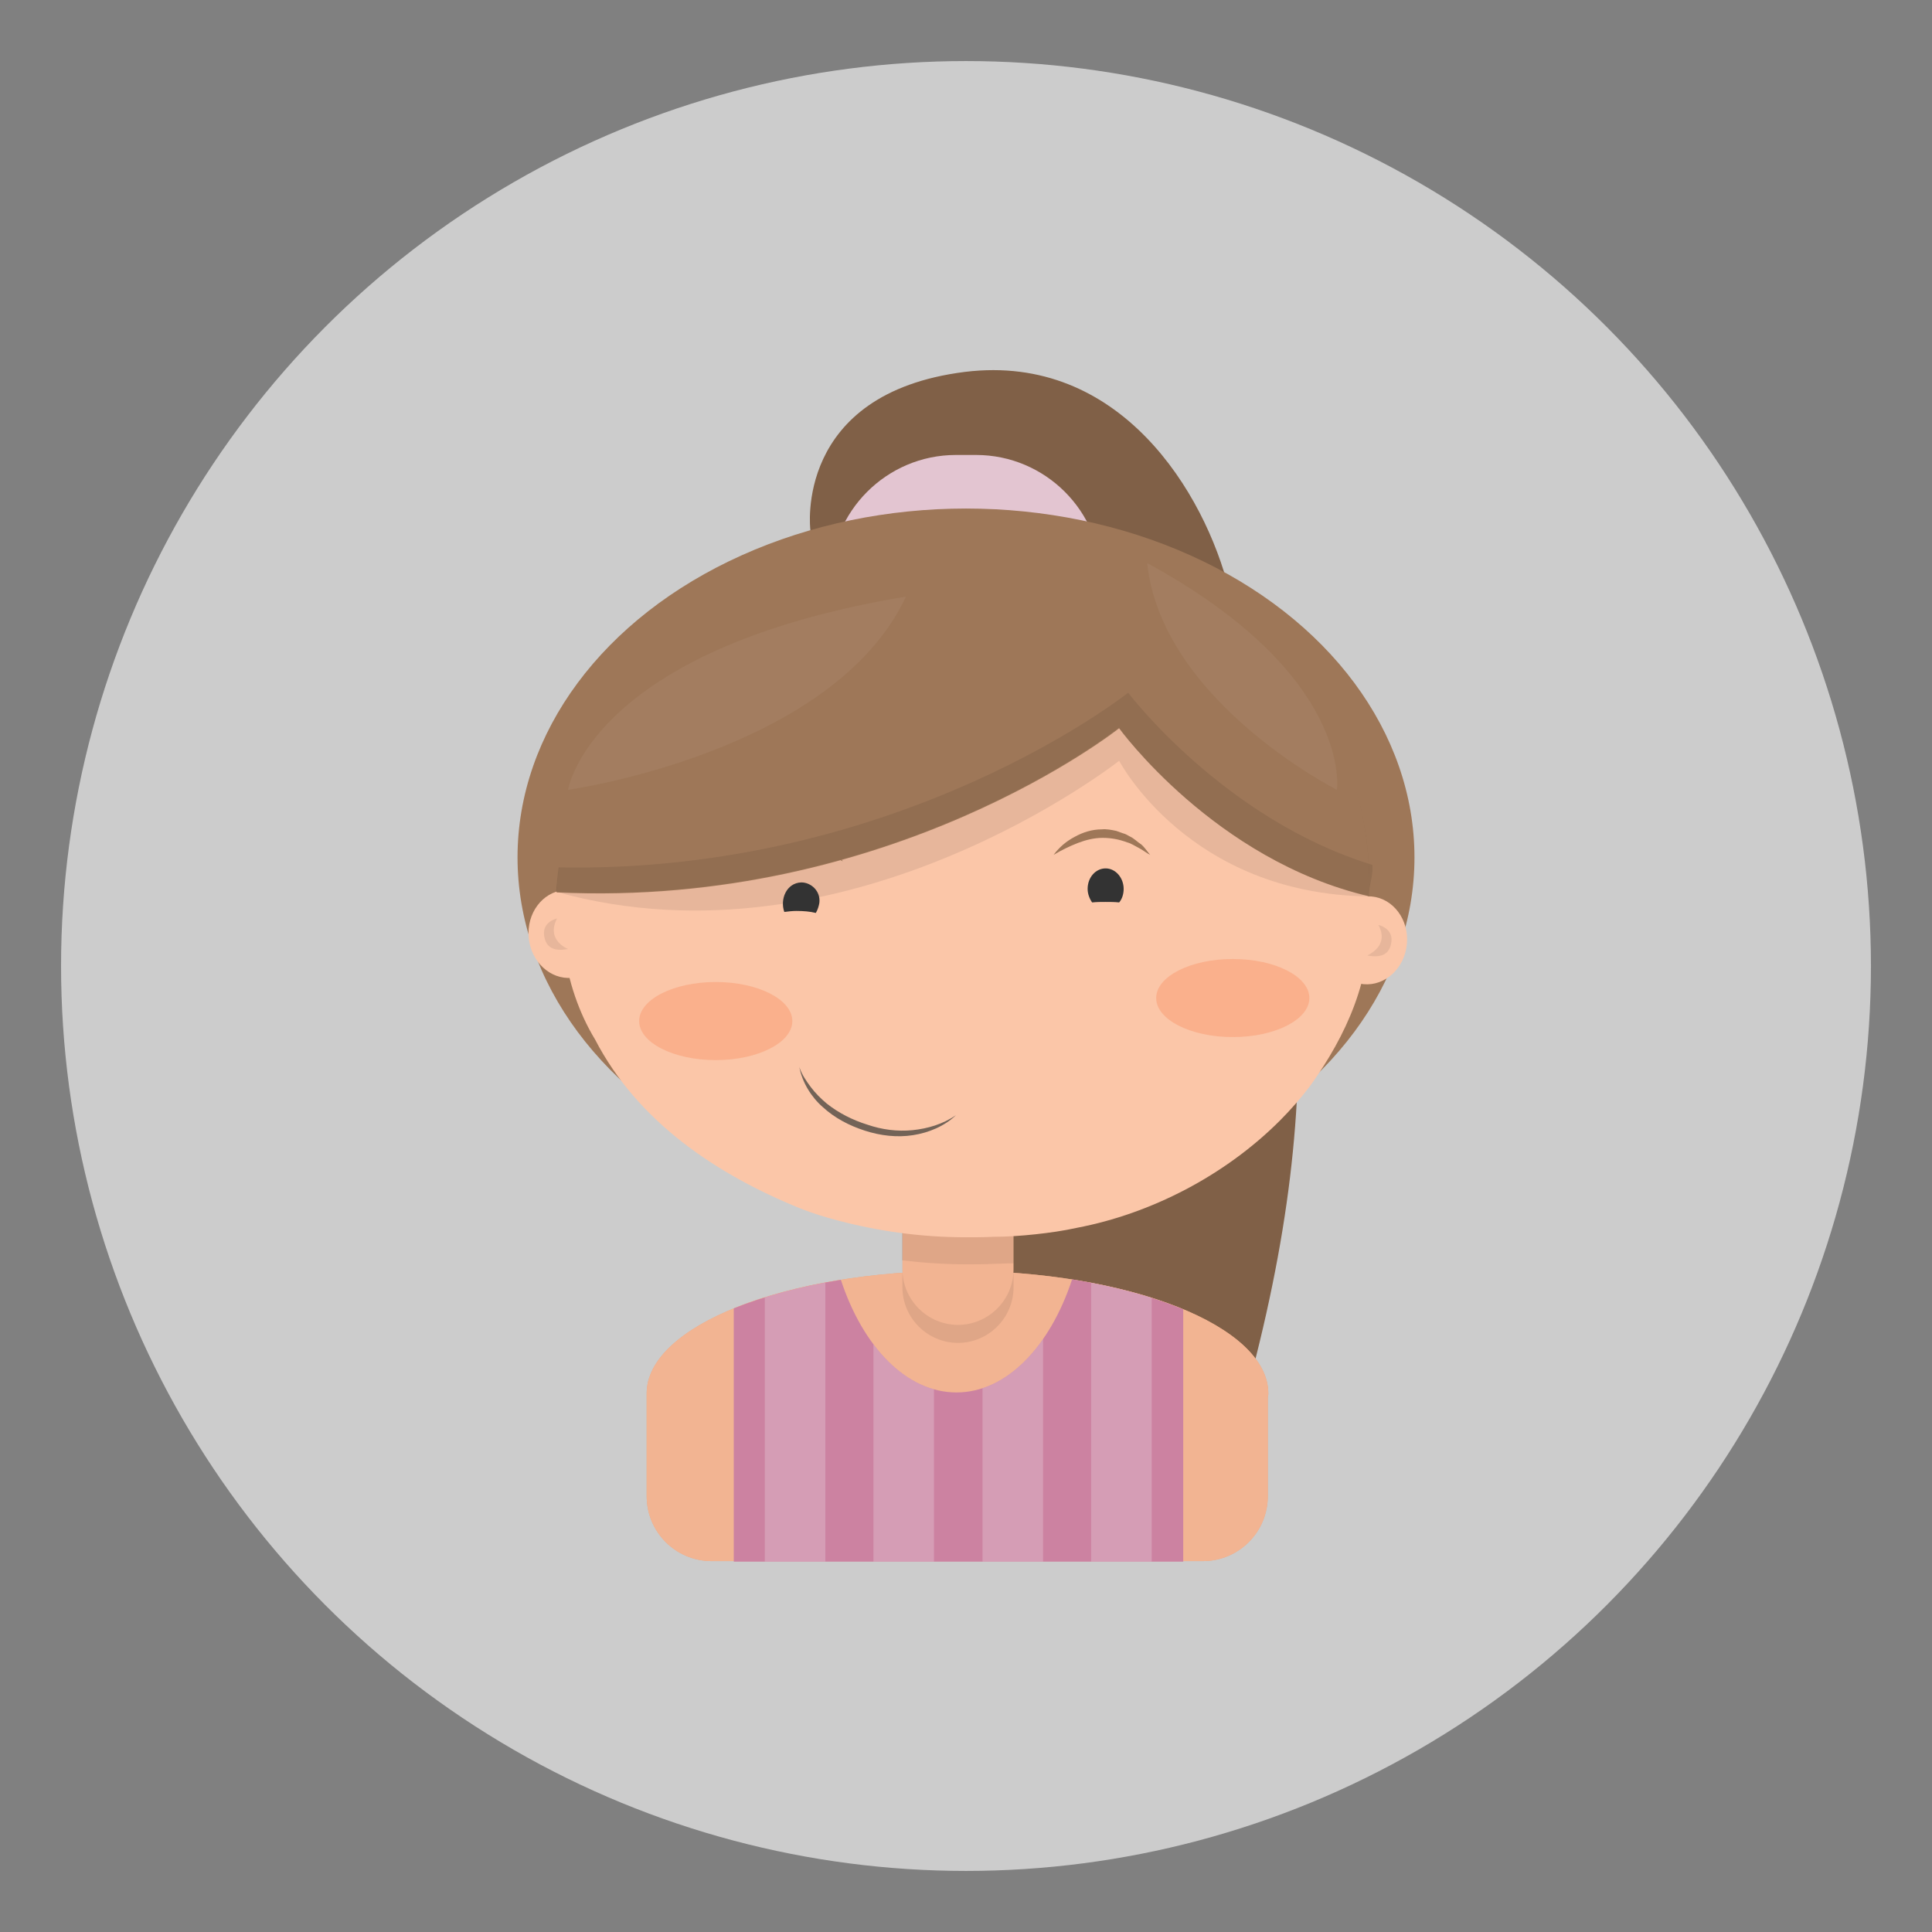 <?xml version="1.0" encoding="utf-8"?>
<!-- Generator: Adobe Illustrator 21.1.0, SVG Export Plug-In . SVG Version: 6.00 Build 0)  -->
<svg version="1.1" id="圖層_1" xmlns="http://www.w3.org/2000/svg" xmlns:xlink="http://www.w3.org/1999/xlink" x="0px" y="0px"
	 viewBox="0 0 386 386" style="enable-background:new 0 0 386 386;" xml:space="preserve">
<rect x="0" y="0" width="386" height="386" fill="#808080" stroke="none"/>
<style type="text/css">
	.st0{fill:#CCCCCC;}
	.st1{fill:#806047;}
	.st2{fill:#E3C5D1;}
	.st3{fill:#9E7758;}
	.st4{fill:#EB8D00;}
	.st5{clip-path:url(#SVGID_2_);fill:#F2B492;}
	.st6{fill:none;}
	.st7{opacity:8.000000e-02;}
	.st8{fill:#F2B492;}
	.st9{fill:#FBC6A8;}
	.st10{opacity:5.000000e-02;fill:#FFFFFF;}
	.st11{fill:#CC82A1;}
	.st12{opacity:0.4;}
	.st13{clip-path:url(#SVGID_4_);fill:#E3C5D1;}
	.st14{opacity:0.5;fill:#FB9B71;}
	.st15{fill:#333333;}
	.st16{fill:#736357;}
</style>
<g>
	<circle class="st0" cx="193" cy="193" r="180.8"/>
	<g>
		<g>
			<path class="st1" d="M161.9,105.8c0,0-3.4-27.2,30.9-31.5c31-3.8,47.9,24.1,52.8,43.7c15.4,62,20.8,101.3,1.2,168.3
				c0,0-26.1,18.2-38.4-3.4C183.1,238.4,161.9,105.8,161.9,105.8z"/>
			<path class="st2" d="M220.1,117.7c0,13.8-11.2,25.1-25.1,25.1h-4c-13.8,0-25.1-11.2-25.1-25.1v-1.7c0-13.8,11.2-25.1,25.1-25.1h4
				c13.8,0,25.1,11.2,25.1,25.1V117.7z"/>
			<ellipse class="st3" cx="193" cy="171.3" rx="89.6" ry="69.7"/>
			<path class="st4" d="M209.7,260.9"/>
			<g>
				<defs>
					<path id="SVGID_1_" d="M253.4,278.4c0-13.5-27.8-24.5-62.1-24.5c-34.3,0-62.1,11-62.1,24.5c0,0.2,0,0.4,0,0.7
						c0,0.3,0,0.6,0,0.8v19c0,7.2,5.8,13,13,13h98.1c7.2,0,13-5.8,13-13v-19c0-0.3,0-0.6,0-0.8C253.4,278.8,253.4,278.6,253.4,278.4
						z"/>
				</defs>
				<use xlink:href="#SVGID_1_"  style="overflow:visible;fill:#E8A682;"/>
				<clipPath id="SVGID_2_">
					<use xlink:href="#SVGID_1_"  style="overflow:visible;"/>
				</clipPath>
				<path class="st5" d="M253.4,278.4c0-13.5-27.8-24.5-62.1-24.5c-34.3,0-62.1,11-62.1,24.5c0,0.2,0,0.4,0,0.7c0,0.3,0,0.6,0,0.8
					v19c0,7.2,5.8,13,13,13h98.1c7.2,0,13-5.8,13-13v-19c0-0.3,0-0.6,0-0.8C253.4,278.8,253.4,278.6,253.4,278.4z"/>
			</g>
			<path class="st6" d="M253.4,278.4c0-13.5-27.8-24.5-62.1-24.5c-34.3,0-62.1,11-62.1,24.5c0,0.2,0,0.4,0,0.7c0,0.3,0,0.6,0,0.8v19
				c0,7.2,5.8,13,13,13h98.1c7.2,0,13-5.8,13-13v-19c0-0.3,0-0.6,0-0.8C253.4,278.8,253.4,278.6,253.4,278.4z"/>
			<path class="st7" d="M202.5,257.2c0,6.1-5,11.1-11.1,11.1l0,0c-6.1,0-11.1-5-11.1-11.1v-16.6c0-6.1,5-11.1,11.1-11.1l0,0
				c6.1,0,11.1,5,11.1,11.1V257.2z"/>
			<path class="st8" d="M202.5,253.6c0,6.1-5,11.1-11.1,11.1l0,0c-6.1,0-11.1-5-11.1-11.1V237c0-6.1,5-11.1,11.1-11.1l0,0
				c6.1,0,11.1,5,11.1,11.1V253.6z"/>
			<path class="st7" d="M191.3,225.8c-6.1,0-11.1,5-11.1,11.1v14.9c4.2,0.5,8.5,0.8,12.9,0.8c1.9,0,3.7,0,5.5-0.1
				c1.3,0,2.6-0.1,3.9-0.1V237C202.5,230.8,197.5,225.8,191.3,225.8z"/>
			<path class="st9" d="M273.5,182.5c0.7,13-4.5,24.3-11.7,34.4c-1.9,2.5-3.9,4.8-6.1,7c-11,11-25.8,18.6-40.5,21.4
				c-2.7,0.6-5.5,1-8.3,1.3c-2.8,0.3-5.6,0.5-8.4,0.5c-1.8,0.1-3.7,0.1-5.5,0.1c-8.9,0-17.4-1.2-25.4-3.3c-2.7-0.7-5.3-1.5-7.8-2.5
				c-16.7-6.8-32.4-17.3-40.9-33.7c-1.7-2.8-3-5.7-4-8.6c-9.1-26.4,7.5-57.1,32.1-69.5c1.8-1,3.6-2,5.5-2.8c3-1.4,6.1-2.7,9.3-3.7
				c9.6-3.3,20.2-5.1,31.3-5.1c3,0,5.9,0.1,8.8,0.4c24.6,1.5,49,12.8,61.8,33.4c1.5,2.2,3,4.4,4.2,6.7c2.5,4.6,4.3,9.6,4.9,15.2
				C273.3,176.7,273.5,179.6,273.5,182.5z"/>
			<g>
				<path class="st3" d="M210.5,170.8c1.1-1.5,2.5-2.7,4.2-3.6c1.6-0.9,3.5-1.5,5.4-1.5c1-0.1,1.9,0.1,2.9,0.3l1.4,0.5
					c0.5,0.1,0.9,0.4,1.3,0.6c0.9,0.4,1.5,1.1,2.3,1.6c0.7,0.6,1.2,1.4,1.8,2.1c-0.8-0.4-1.5-1-2.3-1.4c-0.8-0.4-1.5-0.9-2.3-1.1
					c-1.6-0.6-3.2-0.9-4.9-0.9c-1.7,0-3.3,0.4-4.9,1C213.6,169.1,212,169.9,210.5,170.8z"/>
			</g>
			<g>
				<path class="st3" d="M168.4,172.1c-1.4-0.8-2.7-1.4-4.1-1.8c-1.4-0.4-2.8-0.7-4.2-0.6c-0.4,0-0.7,0-1.1,0c-0.4,0-0.7,0-1.1,0.1
					l-1.1,0.2c-0.3,0.1-0.7,0.2-1,0.3l-0.5,0.2l-0.5,0.2l-1,0.4c-0.7,0.3-1.3,0.7-2.1,1c0.5-0.6,1-1.2,1.6-1.7c0.6-0.4,1.2-1,2-1.3
					c1.4-0.8,3.1-1.1,4.7-1.2c1.7,0,3.3,0.4,4.7,1.1C166.3,169.7,167.5,170.8,168.4,172.1z"/>
			</g>
			<path class="st10" d="M193.2,120.3c-0.7,0.4-1.3,0.9-2,1.3c-0.8,0.9-1.6,1.7-2.4,2.6c1.4-1.2,2.9-2.4,4.3-3.7
				C193.2,120.4,193.2,120.3,193.2,120.3z"/>
			<path class="st11" d="M214.2,255.6c-4.4,13.4-13.1,22.6-23.1,22.6c-10,0-18.7-9.1-23.1-22.5c-8.1,1.3-15.4,3.3-21.4,5.7V312h89.8
				v-50.4C230.2,259,222.6,257,214.2,255.6z"/>
			<g>
				
					<ellipse transform="matrix(0.996 -8.935577e-02 8.935577e-02 0.996 -16.222 10.887)" class="st9" cx="113.5" cy="186.6" rx="7.9" ry="8.8"/>
				<path class="st7" d="M111.3,183.5c0,0-2.9,0.6-2.6,3.3c0.3,2.7,2.2,3.3,4.8,2.8C113.5,189.6,109,187.9,111.3,183.5z"/>
			</g>
			<g>
				
					<ellipse transform="matrix(8.941445e-02 -0.996 0.996 8.941445e-02 61.647 443.176)" class="st9" cx="273.2" cy="187.9" rx="8.8" ry="7.9"/>
				<path class="st7" d="M275.4,184.8c0,0,2.9,0.6,2.6,3.3c-0.3,2.7-2.2,3.3-4.8,2.8C273.2,190.8,277.7,189.1,275.4,184.8z"/>
			</g>
			<path class="st7" d="M273.6,179.1c-36.1-0.4-50-27.1-50-27.1s-53.9,42.5-112.4,26.2c0,0,1.3-60.1,84.2-60.1
				C227.3,118.1,274.6,126.5,273.6,179.1z"/>
			<path class="st3" d="M273.6,179.1c-30.9-7.2-50-33.6-50-33.6s-45.2,36-112.4,32.8c0,0,1.3-66.6,84.2-66.6
				C227.3,111.5,274.6,126.5,273.6,179.1z"/>
			<path class="st10" d="M113.5,157.8c0,0,4.3-28.1,67.5-38.6C166.4,150.4,113.5,157.8,113.5,157.8z"/>
			<path class="st10" d="M267.1,157.8c0,0,3.4-22.8-37.9-45.3C232.1,140.1,267.1,157.8,267.1,157.8z"/>
			<path class="st7" d="M225.4,138.4c0,0-45.5,36.2-113.8,34.9c-0.4,3.1-0.5,4.9-0.5,4.9c67.3,3.2,112.4-32.8,112.4-32.8
				s19.2,26.5,50,33.6c0-2.2,0.9-4.1,0.7-6.2C244.5,163.7,225.4,138.4,225.4,138.4z"/>
			<g class="st12">
				<defs>
					<path id="SVGID_3_" class="st12" d="M214.2,255.6c-4.4,13.4-13.1,22.6-23.1,22.6c-10,0-18.7-9.1-23.1-22.5
						c-8.1,1.3-15.4,3.3-21.4,5.7V312h89.8v-50.4C230.2,259,222.6,257,214.2,255.6z"/>
				</defs>
				<clipPath id="SVGID_4_">
					<use xlink:href="#SVGID_3_"  style="overflow:visible;"/>
				</clipPath>
				<rect x="152.8" y="214.1" class="st13" width="12.1" height="130.8"/>
				<rect x="174.5" y="214.1" class="st13" width="12.1" height="130.8"/>
				<rect x="196.3" y="214.1" class="st13" width="12.1" height="130.8"/>
				<rect x="218" y="214.1" class="st13" width="12.1" height="130.8"/>
			</g>
			<ellipse class="st14" cx="143" cy="204" rx="15.3" ry="7.8"/>
			<ellipse class="st14" cx="246.3" cy="199.4" rx="15.3" ry="7.8"/>
			<path class="st15" d="M159.1,182c1.4,0,2.7,0.1,3.9,0.4c0.4-0.7,0.6-1.4,0.7-2c0.3-2.3-1.6-4.1-3.6-4.1c-3,0.1-4.3,3.4-3.4,5.9
				C157.5,182.1,158.3,182,159.1,182z"/>
			<path class="st15" d="M220.9,180.2c0.9,0,1.8,0,2.7,0.1c0.6-0.7,0.9-1.7,0.9-2.7c0-2.2-1.6-4.1-3.6-4.1c-2,0-3.6,1.8-3.6,4.1
				c0,1,0.4,2,0.9,2.7C219.1,180.2,220,180.2,220.9,180.2z"/>
			<g>
				<path class="st16" d="M159.7,213.2c0.5,1.5,1.4,2.8,2.3,4c0.9,1.2,2,2.3,3.2,3.3c2.4,1.9,5.2,3.3,8.1,4.2c2.9,1,6,1.4,9,1.1
					c3-0.3,6.1-1.2,8.7-3c-2.3,2.2-5.4,3.5-8.6,4c-3.2,0.5-6.5,0.1-9.6-0.9c-3.1-1-6-2.5-8.4-4.7
					C162.1,219.2,160.3,216.3,159.7,213.2z"/>
			</g>
		</g>
	</g>
</g>
</svg>

